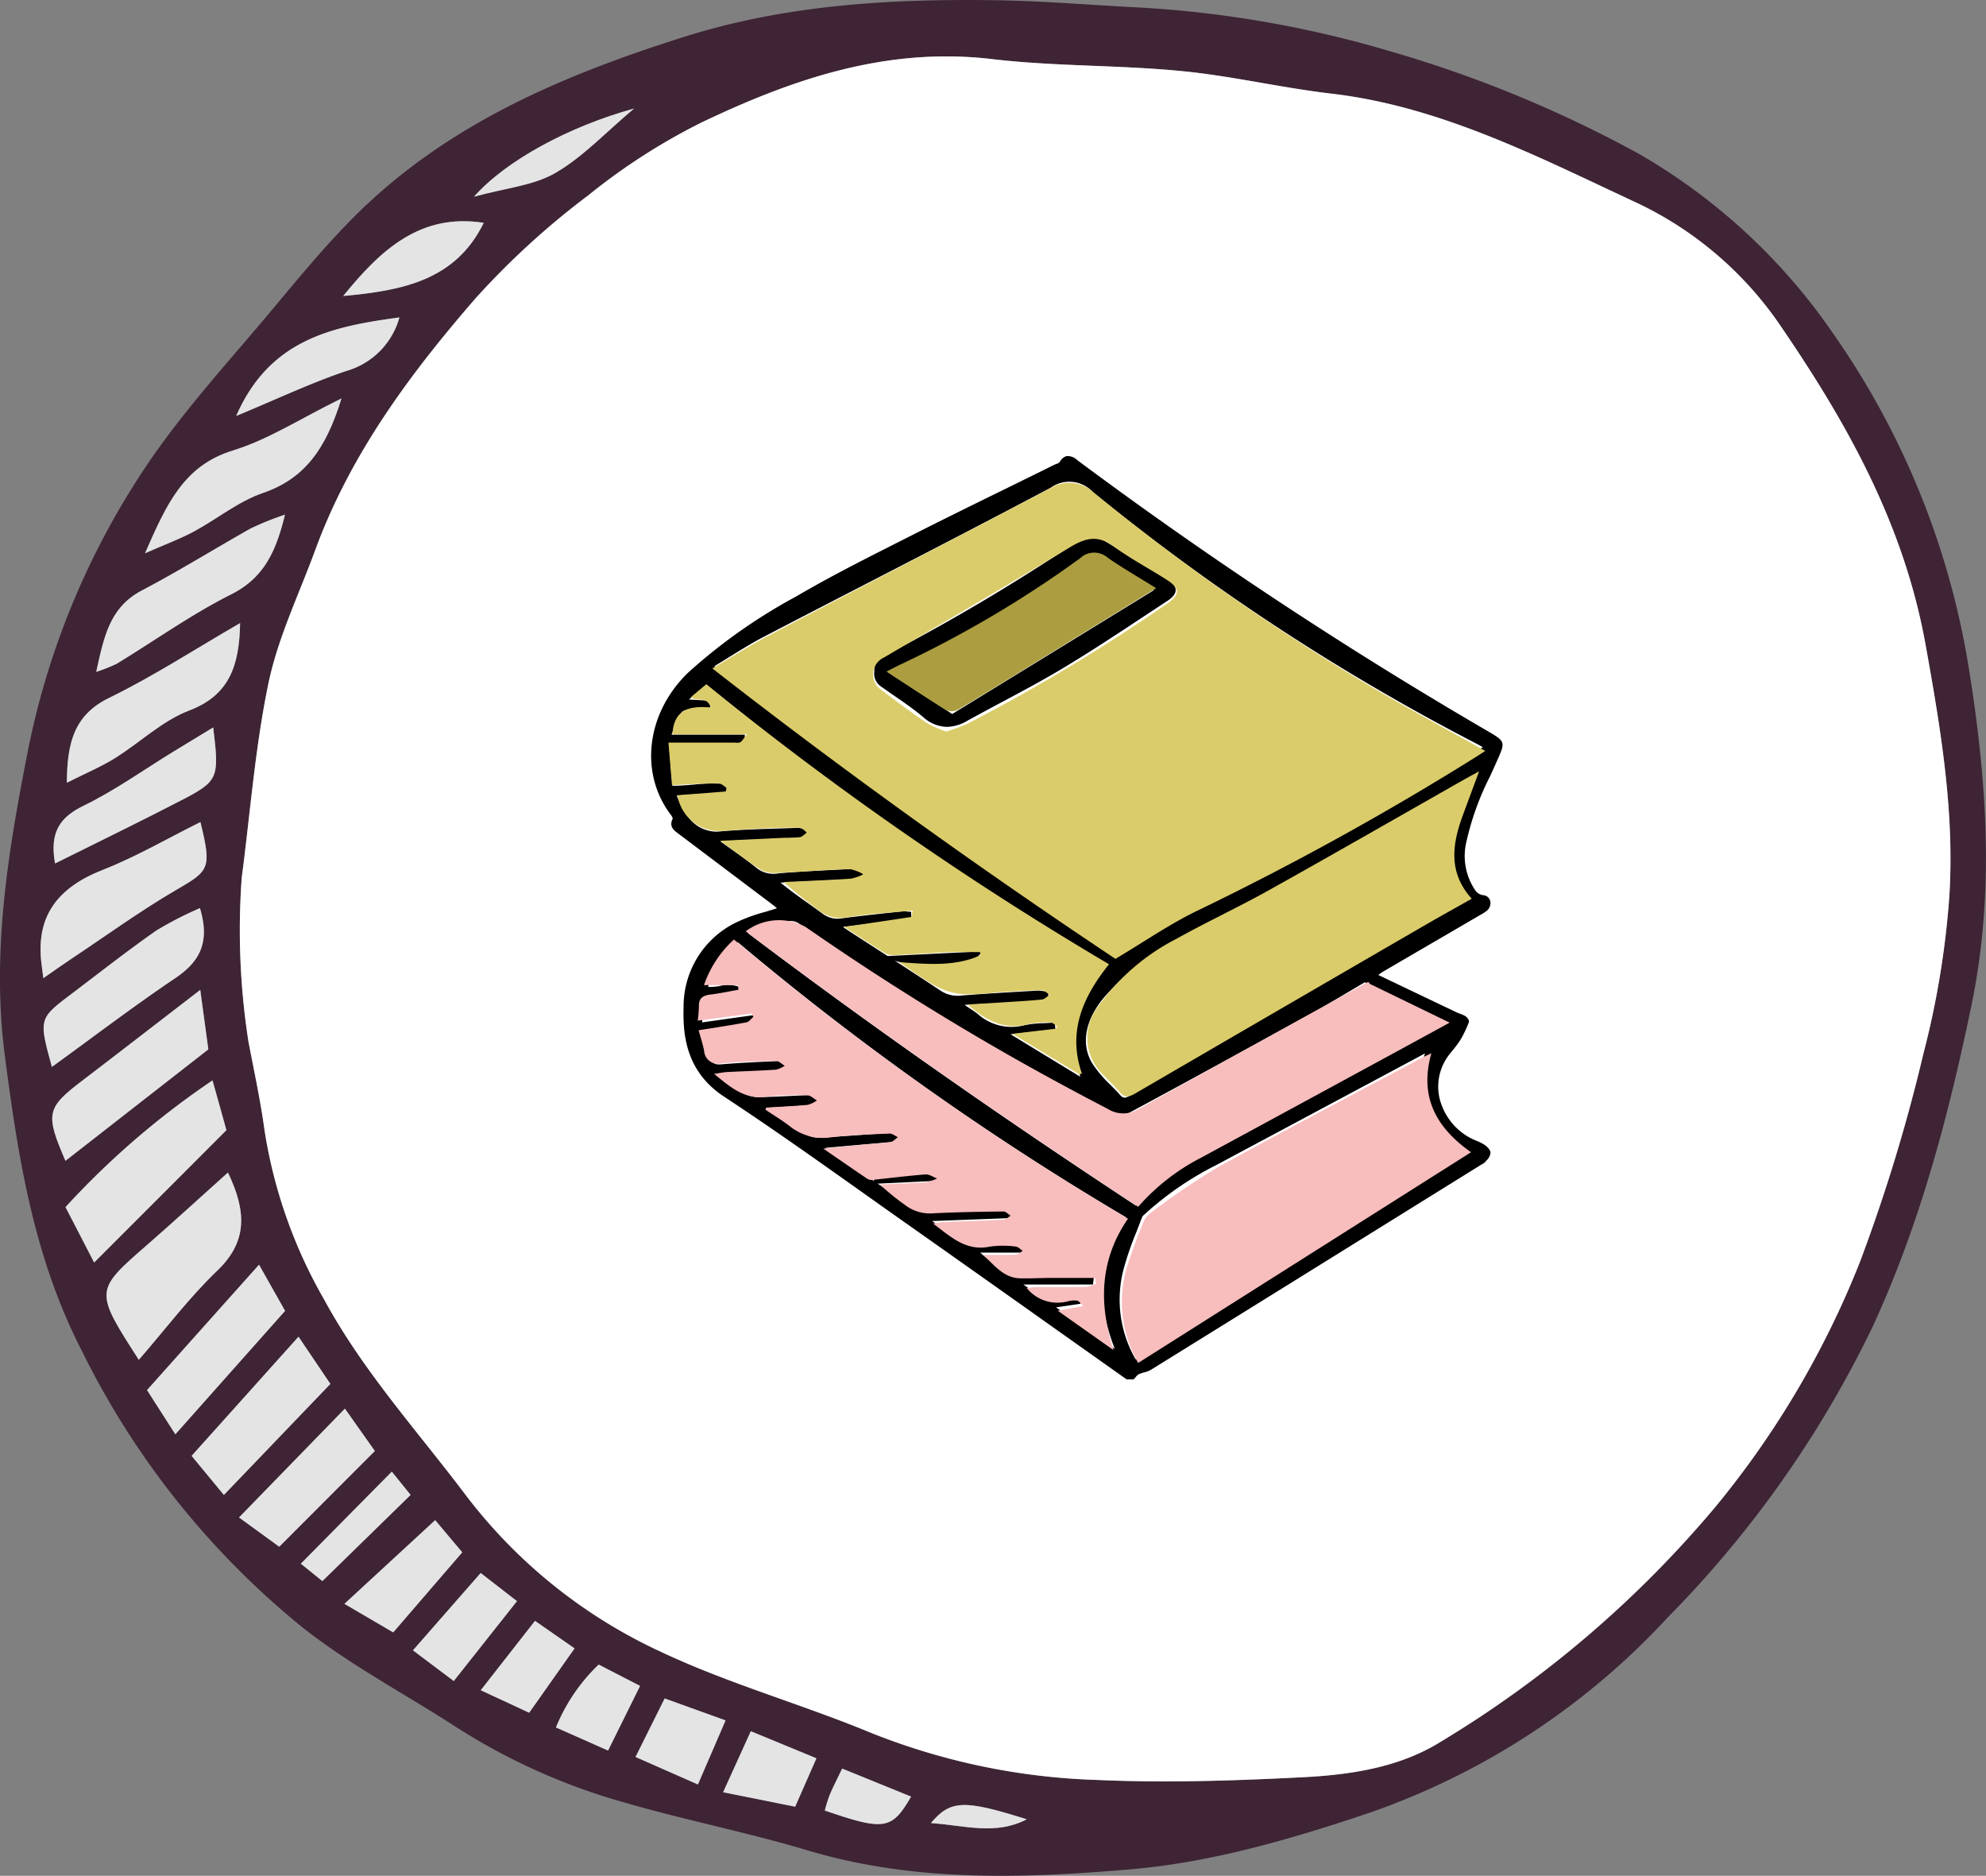 <svg xmlns="http://www.w3.org/2000/svg" xmlns:xlink="http://www.w3.org/1999/xlink" width="152.496" height="144.003" viewBox="0 0 152.496 144.003">
  <rect x="0" y="0" width="152.496" height="144.003" fill="#808080" stroke="none"/>
  <defs>
    <clipPath id="clip-path">
      <rect id="Rectangle_224823" data-name="Rectangle 224823" width="152.496" height="144.003" fill="none"/>
    </clipPath>
    <clipPath id="clip-path-2">
      <rect id="Rectangle_224822" data-name="Rectangle 224822" width="152.495" height="144.003" fill="none"/>
    </clipPath>
    <clipPath id="clip-path-3">
      <rect id="Rectangle_224818" data-name="Rectangle 224818" width="46.53" height="48.721" fill="none"/>
    </clipPath>
    <clipPath id="clip-path-4">
      <rect id="Rectangle_224820" data-name="Rectangle 224820" width="2.578" height="5.926" fill="none"/>
    </clipPath>
    <clipPath id="clip-path-5">
      <rect id="Rectangle_224821" data-name="Rectangle 224821" width="2.208" height="5.576" fill="none"/>
    </clipPath>
    <clipPath id="clip-path-6">
      <rect id="Rectangle_224829" data-name="Rectangle 224829" width="78" height="78" transform="translate(1030 13672)" fill="#fff" stroke="#707070" stroke-width="1"/>
    </clipPath>
    <clipPath id="clip-path-7">
      <rect id="Rectangle_224828" data-name="Rectangle 224828" width="65.373" height="70.893" fill="none"/>
    </clipPath>
    <clipPath id="clip-path-8">
      <rect id="Rectangle_225020" data-name="Rectangle 225020" width="63.412" height="68.367" fill="#872222"/>
    </clipPath>
  </defs>
  <g id="Group_253541" data-name="Group 253541" transform="translate(-168.252 -5254.184)">
    <g id="Group_253247" data-name="Group 253247" transform="translate(168.252 5254.184)">
      <g id="Group_253237" data-name="Group 253237" clip-path="url(#clip-path)">
        <g id="Group_253236" data-name="Group 253236" transform="translate(0 0)">
          <g id="Group_253235" data-name="Group 253235" clip-path="url(#clip-path-2)">
            <path id="Path_530674" data-name="Path 530674" d="M87.085.554a84.413,84.413,0,0,1,19.78,3.417,94.283,94.283,0,0,1,18.946,7.821,45.813,45.813,0,0,1,14.9,13.743,61.83,61.83,0,0,1,10.441,25.61c1.4,8.627,2.033,17.287.237,25.985-1.766,8.537-3.976,16.9-7.621,24.766a83.122,83.122,0,0,1-15.733,22.295,56.3,56.3,0,0,1-22.755,14.93c-5.986,2.026-12.212,3.85-18.465,4.383-8.2.7-16.572,1-24.76-1.442-4.672-1.4-9.469-2.337-14.151-3.7A47.845,47.845,0,0,1,35.13,132.65c-3.935-2.556-8.126-4.753-11.809-7.642A63.308,63.308,0,0,1,6.3,103.729c-3.71-7.185-4.9-14.824-5.92-22.624C-.665,73.161.608,65.462,2.113,57.792a60.258,60.258,0,0,1,8.92-21.722c2.975-4.5,6.7-8.482,10.153-12.641,2-2.394,4-4.805,6.206-6.986C34.441,9.484,43.227,5.781,52.443,2.858,60.25.378,68.3-.1,76.414.017c3.559.053,7.116.352,10.671.538M18.563,67.379a55.56,55.56,0,0,0,.515,12.566c.429,2.274.929,4.54,1.238,6.831a37.634,37.634,0,0,0,4.595,13.018c2.993,5.506,7.157,10.074,10.867,15a39.733,39.733,0,0,0,15.006,12.03c5.2,2.445,10.776,4,16.087,6.2a50.972,50.972,0,0,0,17.4,3.623c5.267.235,10.558.058,15.819-.212,3.657-.189,7.389-.755,10.535-2.72a84.3,84.3,0,0,0,21.1-18.039A70.086,70.086,0,0,0,142.8,96.906a130.7,130.7,0,0,0,4.886-16.014,66.932,66.932,0,0,0,1.988-12.031c.421-6.512-.664-12.929-1.827-19.39-1.645-9.125-5.932-16.832-10.994-24.252a27.614,27.614,0,0,0-11.091-9.609c-7.581-3.526-15.085-7.433-23.538-8.422-3.858-.451-7.675-1.367-11.535-1.735-4.825-.469-9.708-.349-14.519-.916-8.066-.957-15.31,1.526-22.328,4.878a47.715,47.715,0,0,0-8.662,5.572,61.282,61.282,0,0,0-8.607,7.848c-5.05,5.808-9.66,12-12.38,19.417-1.237,3.375-2.838,6.667-3.574,10.161-1.028,4.907-1.4,9.971-2.061,14.967m-7.9,37.011c2.039-2.345,3.86-4.771,6.012-6.831,2.357-2.253,2.26-4.555.832-7.545-2.194,1.965-4.169,3.779-6.188,5.54-4.062,3.536-4.07,3.526-.656,8.836m5.659-21.449A63.474,63.474,0,0,0,5.032,92.668c.679,1.314,1.293,2.5,2.2,4.254C10.8,93.351,14,90.152,17.386,86.76c-.261-.934-.572-2.052-1.067-3.819M3.328,75.092c.923-.636,1.511-1.057,2.113-1.46,2.685-1.781,5.294-3.685,8.065-5.3,2.577-1.5,2.761-1.633,1.885-5.223-2.519,1.253-4.938,2.666-7.514,3.679-3.432,1.348-5.234,3.559-4.657,7.459.016.107.03.22.109.847M16,80.558c-.155-1.122-.344-2.537-.62-4.567-3.383,2.6-6.188,4.781-9.014,6.932-2.8,2.131-2.9,2.556-1.337,6.195,3.56-2.779,7.122-5.56,10.971-8.56m2.44-32.724c-3.526,2.041-6.687,4.1-10.05,5.738C5.693,54.884,5.154,57,5.134,60.087c1.423-.719,2.6-1.21,3.679-1.878,1.927-1.2,3.646-2.878,5.715-3.666,3.087-1.174,3.848-3.435,3.909-6.71m3.444-8.325a23.3,23.3,0,0,0-2.615,1.051c-2.8,1.574-5.537,3.284-8.385,4.776-2.457,1.294-2.9,3.559-3.49,6.241a13.252,13.252,0,0,0,1.566-.62c2.932-1.786,5.748-3.8,8.8-5.332,2.49-1.253,3.427-3.241,4.128-6.116m4.338-8.92c-3.179,1.562-5.636,3.167-8.329,3.993-3.782,1.163-5.1,4.115-6.754,7.892,1.654-.73,2.735-1.122,3.73-1.661,1.8-.964,3.435-2.322,5.328-2.972,3.157-1.082,4.817-3.32,6.025-7.252M15.353,69.718a27.272,27.272,0,0,0-3.366,1.732C9.77,73,7.639,74.674,5.483,76.305c-2.513,1.9-2.508,1.906-1.5,5.6,3.2-2.312,6.279-4.664,9.487-6.825,1.848-1.247,2.681-2.722,1.88-5.361M19.89,97.09c-2.995,3.347-5.748,6.437-8.6,9.625.745,1.163,1.363,2.13,2.176,3.391,2.917-3.282,5.611-6.31,8.425-9.474-.658-1.163-1.278-2.263-2-3.542m3.031,5.526c-2.958,3.3-5.55,6.188-8.208,9.148.842,1.023,1.529,1.857,2.477,3,2.809-2.926,5.463-5.695,8.178-8.523-.826-1.222-1.487-2.2-2.447-3.623M4.228,66.287c3.361-1.676,6.532-3.21,9.663-4.832,2.894-1.5,2.955-1.7,2.48-5.611-1.094.663-2.072,1.26-3.054,1.857-2.288,1.4-4.485,2.978-6.884,4.146-1.812.885-2.639,2.013-2.205,4.44m24.551,45.106c-.888-1.263-1.51-2.14-2.294-3.254l-8.13,8.356c1.146.834,2,1.454,3.087,2.245,2.462-2.465,4.812-4.815,7.338-7.346M18.137,31.932c3.134-1.3,5.756-2.544,8.484-3.463a5.9,5.9,0,0,0,4.049-4.1c-5.177.7-9.966,1.684-12.533,7.561M33.416,116.7c-2.4,2.214-4.554,4.2-6.969,6.427,1.5.877,2.51,1.465,3.746,2.192,1.847-2.14,3.57-4.141,5.3-6.149-.76-.9-1.253-1.488-2.077-2.47m3.495,4.06c-1.768,2.011-3.389,3.868-5.2,5.935,1.054.793,1.959,1.473,3.136,2.355,1.671-2.115,3.171-4.011,4.853-6.131-1.11-.858-1.927-1.49-2.786-2.159M26.355,22.724c4.514-.421,8.616-1.176,10.79-5.618-4.853-.756-7.9,2.052-10.79,5.618M53.589,136.99c.8-1.85,1.419-3.281,2.123-4.917-1.8-.648-3.169-1.141-4.675-1.684-.832,1.666-1.483,2.977-2.238,4.491l4.79,2.11m9.1-2.008L57.651,132.9c-.722,1.6-1.335,2.947-2.126,4.682,1.975.4,3.7.742,5.532,1.11.584-1.332,1.049-2.388,1.633-3.715M41.08,124.43c-1.362,1.74-2.674,3.414-4.166,5.325,1.357.63,2.488,1.154,3.717,1.728,1.25-1.768,2.338-3.315,3.486-4.94-1.084-.753-1.955-1.358-3.037-2.113m4.892,3.356a13.916,13.916,0,0,0-3.281,4.825c1.367.607,2.528,1.12,4,1.773.837-1.691,1.613-3.254,2.459-4.963-1.261-.646-2.2-1.13-3.177-1.635m-21.219-6.409c2.408-2.345,4.539-4.43,6.774-6.616-.314-.395-.84-1.039-1.441-1.786-2.389,2.417-4.641,4.692-6.986,7.066.756.612,1.245,1.008,1.653,1.335M48.687,8.333C43.714,9.706,38.866,12.311,36.4,15.1c2.449-.676,4.577-.855,6.251-1.825,2.112-1.225,3.843-3.095,6.04-4.943M69.959,137.92c-1.888-.766-3.547-1.442-5.292-2.149-.421.873-.715,1.446-.965,2.036a11.278,11.278,0,0,0-.368,1.186c4.562,1.557,5.146,1.493,6.626-1.072m1.521,2.033c2.692.2,4.966.947,7.361-.289-4.789-1.5-5.843-1.511-7.361.289" transform="translate(0 0)" fill="#3e2435" fill-rule="evenodd"/>
            <path id="Path_530675" data-name="Path 530675" d="M11.334,65.682c.656-5,1.033-10.059,2.061-14.968.735-3.493,2.337-6.787,3.574-10.16,2.72-7.422,7.33-13.608,12.38-19.417a61.361,61.361,0,0,1,8.606-7.848,47.608,47.608,0,0,1,8.663-5.572C53.634,4.366,60.878,1.883,68.945,2.84c4.812.567,9.694.447,14.518.916C87.324,4.125,91.139,5.041,95,5.491c8.453.988,15.957,4.9,23.538,8.422a27.623,27.623,0,0,1,11.091,9.609c5.062,7.42,9.349,15.126,10.994,24.25,1.163,6.463,2.246,12.88,1.825,19.392a66.643,66.643,0,0,1-1.988,12.031,130.788,130.788,0,0,1-4.884,16.014,70.075,70.075,0,0,1-11.082,18.767,84.261,84.261,0,0,1-21.1,18.039c-3.148,1.965-6.877,2.531-10.535,2.72-5.261.27-10.553.447-15.819.212a50.972,50.972,0,0,1-17.4-3.623c-5.312-2.2-10.89-3.754-16.087-6.2a39.7,39.7,0,0,1-15.006-12.028c-3.71-4.924-7.874-9.492-10.869-15a37.7,37.7,0,0,1-4.595-13.018c-.308-2.291-.807-4.557-1.238-6.831a55.563,55.563,0,0,1-.513-12.566" transform="translate(7.229 1.697)" fill="#fff" fill-rule="evenodd"/>
            <path id="Path_530676" data-name="Path 530676" d="M7.454,69.112c-3.414-5.31-3.406-5.3.655-8.836,2.021-1.761,3.995-3.575,6.19-5.54,1.427,2.99,1.524,5.292-.834,7.545-2.149,2.061-3.973,4.486-6.011,6.831" transform="translate(3.205 35.278)" fill="#e4e4e4" fill-rule="evenodd"/>
            <path id="Path_530677" data-name="Path 530677" d="M14.346,50.435c.495,1.766.806,2.884,1.067,3.819-3.388,3.393-6.586,6.591-10.156,10.163-.9-1.75-1.518-2.94-2.2-4.254a63.474,63.474,0,0,1,11.286-9.727" transform="translate(1.972 32.506)" fill="#e4e4e4" fill-rule="evenodd"/>
            <path id="Path_530678" data-name="Path 530678" d="M2.107,50.36c-.079-.628-.092-.74-.107-.849-.579-3.9,1.225-6.109,4.657-7.459,2.574-1.013,4.994-2.424,7.512-3.677.877,3.59.694,3.726-1.885,5.223-2.768,1.615-5.379,3.519-8.065,5.3-.6.4-1.189.824-2.113,1.462" transform="translate(1.22 24.733)" fill="#e4e4e4" fill-rule="evenodd"/>
            <path id="Path_530679" data-name="Path 530679" d="M14.424,50.775c-3.848,3-7.41,5.782-10.971,8.556C1.889,55.7,1.988,55.271,4.792,53.14c2.824-2.151,5.629-4.33,9.012-6.93.276,2.028.465,3.444.62,4.565" transform="translate(1.572 29.783)" fill="#e4e4e4" fill-rule="evenodd"/>
            <path id="Path_530680" data-name="Path 530680" d="M16.424,29.087c-.061,3.273-.822,5.534-3.909,6.71-2.069.788-3.787,2.47-5.715,3.666-1.074.668-2.256,1.159-3.679,1.878.02-3.083.559-5.2,3.253-6.517,3.363-1.64,6.522-3.7,10.05-5.736" transform="translate(2.012 18.747)" fill="#e4e4e4" fill-rule="evenodd"/>
            <path id="Path_530681" data-name="Path 530681" d="M18.984,24.025c-.7,2.875-1.638,4.863-4.128,6.116-3.049,1.534-5.864,3.546-8.795,5.332a13.428,13.428,0,0,1-1.567.62c.589-2.682,1.033-4.947,3.49-6.241,2.848-1.492,5.581-3.2,8.385-4.774a23.26,23.26,0,0,1,2.615-1.052" transform="translate(2.896 15.485)" fill="#e4e4e4" fill-rule="evenodd"/>
            <path id="Path_530682" data-name="Path 530682" d="M21.855,18.6c-1.209,3.932-2.868,6.17-6.025,7.252-1.893.65-3.532,2.008-5.328,2.972-1,.539-2.075.931-3.731,1.661,1.658-3.777,2.973-6.729,6.756-7.892,2.692-.826,5.149-2.431,8.329-3.993" transform="translate(4.363 11.989)" fill="#e4e4e4" fill-rule="evenodd"/>
            <path id="Path_530683" data-name="Path 530683" d="M14.039,42.394c.8,2.639-.033,4.115-1.88,5.361-3.208,2.161-6.292,4.513-9.487,6.825-1.011-3.692-1.016-3.7,1.5-5.6,2.156-1.631,4.287-3.305,6.5-4.856a27.272,27.272,0,0,1,3.366-1.732" transform="translate(1.314 27.324)" fill="#e4e4e4" fill-rule="evenodd"/>
            <path id="Path_530684" data-name="Path 530684" d="M15.465,59.039c.724,1.279,1.344,2.38,2,3.542-2.814,3.164-5.507,6.193-8.425,9.476-.811-1.263-1.429-2.228-2.176-3.393,2.852-3.189,5.6-6.279,8.6-9.625" transform="translate(4.425 38.052)" fill="#e4e4e4" fill-rule="evenodd"/>
            <path id="Path_530685" data-name="Path 530685" d="M17.154,62.4c.96,1.421,1.621,2.4,2.447,3.623-2.715,2.829-5.368,5.6-8.177,8.524-.949-1.141-1.636-1.973-2.477-3C11.6,68.587,14.2,65.7,17.154,62.4" transform="translate(5.767 40.217)" fill="#e4e4e4" fill-rule="evenodd"/>
            <path id="Path_530686" data-name="Path 530686" d="M2.616,44.4c-.436-2.429.391-3.555,2.205-4.44,2.4-1.168,4.6-2.748,6.882-4.146.983-.6,1.962-1.194,3.055-1.857.475,3.912.414,4.115-2.48,5.609-3.131,1.623-6.3,3.157-9.663,4.833" transform="translate(1.612 21.887)" fill="#e4e4e4" fill-rule="evenodd"/>
            <path id="Path_530687" data-name="Path 530687" d="M21.586,69.011c-2.526,2.531-4.876,4.883-7.338,7.346-1.084-.791-1.942-1.411-3.087-2.245l8.129-8.356c.786,1.115,1.408,1.992,2.3,3.254" transform="translate(7.193 42.381)" fill="#e4e4e4" fill-rule="evenodd"/>
            <path id="Path_530688" data-name="Path 530688" d="M11.029,22.381C13.6,16.5,18.385,15.517,23.56,14.818a5.9,5.9,0,0,1-4.049,4.1c-2.727.918-5.35,2.163-8.482,3.463" transform="translate(7.108 9.551)" fill="#e4e4e4" fill-rule="evenodd"/>
            <path id="Path_530689" data-name="Path 530689" d="M23.051,70.962c.824.982,1.317,1.564,2.077,2.47-1.73,2.008-3.455,4.008-5.3,6.147-1.238-.725-2.245-1.316-3.746-2.192,2.414-2.227,4.573-4.212,6.969-6.425" transform="translate(10.365 45.736)" fill="#e4e4e4" fill-rule="evenodd"/>
            <path id="Path_530690" data-name="Path 530690" d="M24.484,73.431c.858.669,1.676,1.3,2.784,2.158-1.681,2.121-3.18,4.018-4.853,6.132-1.177-.881-2.08-1.562-3.134-2.355,1.814-2.067,3.435-3.924,5.2-5.935" transform="translate(12.427 47.327)" fill="#e4e4e4" fill-rule="evenodd"/>
            <path id="Path_530691" data-name="Path 530691" d="M16.025,16.068c2.891-3.565,5.937-6.374,10.791-5.618-2.176,4.442-6.277,5.2-10.791,5.618" transform="translate(10.328 6.656)" fill="#e4e4e4" fill-rule="evenodd"/>
            <path id="Path_530692" data-name="Path 530692" d="M34.464,85.889l-4.79-2.11c.755-1.515,1.406-2.825,2.238-4.493l4.675,1.686c-.7,1.636-1.324,3.067-2.123,4.917" transform="translate(19.125 51.101)" fill="#e4e4e4" fill-rule="evenodd"/>
            <path id="Path_530693" data-name="Path 530693" d="M40.929,82.894c-.584,1.329-1.051,2.383-1.633,3.717-1.829-.37-3.557-.71-5.532-1.112.791-1.735,1.4-3.087,2.126-4.682,1.75.722,3.282,1.355,5.039,2.077" transform="translate(21.761 52.088)" fill="#e4e4e4" fill-rule="evenodd"/>
            <path id="Path_530694" data-name="Path 530694" d="M26.612,75.665c1.082.753,1.954,1.358,3.039,2.112-1.15,1.626-2.238,3.174-3.486,4.94-1.23-.574-2.362-1.1-3.717-1.728,1.49-1.911,2.8-3.583,4.164-5.323" transform="translate(14.468 48.767)" fill="#e4e4e4" fill-rule="evenodd"/>
            <path id="Path_530695" data-name="Path 530695" d="M29.241,77.705c.982.507,1.916.99,3.177,1.635-.845,1.709-1.621,3.273-2.459,4.965-1.472-.655-2.633-1.166-4-1.773a13.915,13.915,0,0,1,3.281-4.827" transform="translate(16.731 50.082)" fill="#e4e4e4" fill-rule="evenodd"/>
            <path id="Path_530696" data-name="Path 530696" d="M15.7,77.1c-.408-.327-.9-.725-1.653-1.335,2.345-2.375,4.6-4.649,6.986-7.066.6.747,1.126,1.391,1.441,1.786C20.239,72.67,18.107,74.756,15.7,77.1" transform="translate(9.053 44.278)" fill="#e4e4e4" fill-rule="evenodd"/>
            <path id="Path_530697" data-name="Path 530697" d="M34.422,5.067c-2.2,1.848-3.929,3.718-6.04,4.943-1.672.972-3.8,1.15-6.251,1.825,2.47-2.791,7.32-5.4,12.291-6.769" transform="translate(14.264 3.266)" fill="#e4e4e4" fill-rule="evenodd"/>
            <path id="Path_530698" data-name="Path 530698" d="M45.138,84.709c-1.48,2.567-2.064,2.631-6.626,1.072A11.129,11.129,0,0,1,38.88,84.6c.25-.592.544-1.163.965-2.038,1.745.707,3.4,1.383,5.292,2.149" transform="translate(24.821 53.211)" fill="#e4e4e4" fill-rule="evenodd"/>
            <path id="Path_530699" data-name="Path 530699" d="M43.466,85.646c1.518-1.8,2.572-1.793,7.361-.289-2.394,1.237-4.669.487-7.361.289" transform="translate(28.014 54.307)" fill="#e4e4e4" fill-rule="evenodd"/>
            <g id="Group_253225" data-name="Group 253225" transform="translate(59.177 32.504)" opacity="0.1">
              <g id="Group_253224" data-name="Group 253224">
                <g id="Group_253223" data-name="Group 253223" clip-path="url(#clip-path-3)">
                  <path id="Path_530701" data-name="Path 530701" d="M54.858,67.991a5.224,5.224,0,0,1-5.445-.571A34.473,34.473,0,0,1,37.158,51.565c-1.524-3.929-1.279-8.144-.834-12.275A39.478,39.478,0,0,1,37.492,33.2,16.882,16.882,0,0,1,44.8,23.548c5.626-3.708,12.03-4.194,18.567-3.536,1.367.141,2.73.357,4.075.63,10.392,2.1,15.628,12.184,15.023,20.718-.428,5.993-1.666,11.893-5.516,16.789-2.264,2.884-4.813,5.55-7.264,8.287-1.168,1.3-2.638.995-4.483.733,1.636-8.867,5.616-16.743,8.6-24.9-1.353-.921-2.089-.705-2.6.59a21.311,21.311,0,0,1-1.621,3.409C68.5,48,67.969,48.174,65.368,48.293a58.688,58.688,0,0,0,1.136-5.9c.128-1.322.044-2.865-1.723-3.345a3.17,3.17,0,0,0-3.745,2.3,21.439,21.439,0,0,0-.729,5.333,9.217,9.217,0,0,0,.607,2.485H58.35a3.509,3.509,0,0,1,.176-1.008,6.733,6.733,0,0,0,.548-6.274A3.78,3.78,0,0,0,56.7,39.83a3.5,3.5,0,0,0-2.764,1.446,11.612,11.612,0,0,0-1.284,4.167,13.454,13.454,0,0,0,.163,3.021c-2.807-.391-3.225-2.457-3.555-4.8l-2.922.174c.378,4.614,3.187,8.03,4.532,11.974,1.367,3.99,2.63,8.015,3.991,12.181" transform="translate(-35.985 -19.765)" fill="#fff" fill-rule="evenodd"/>
                </g>
              </g>
            </g>
            <g id="Group_253231" data-name="Group 253231" transform="translate(77.959 54.336)" opacity="0.1">
              <g id="Group_253230" data-name="Group 253230">
                <g id="Group_253229" data-name="Group 253229" clip-path="url(#clip-path-4)">
                  <path id="Path_530706" data-name="Path 530706" d="M49.21,33.041c.806,2.348,1.4,4.19-.433,5.927-1.908-2.046-1.883-2.608.433-5.927" transform="translate(-47.406 -33.04)" fill="#fff" fill-rule="evenodd"/>
                </g>
              </g>
            </g>
            <g id="Group_253234" data-name="Group 253234" transform="translate(85.429 53.854)" opacity="0.1">
              <g id="Group_253233" data-name="Group 253233">
                <g id="Group_253232" data-name="Group 253232" clip-path="url(#clip-path-5)">
                  <path id="Path_530707" data-name="Path 530707" d="M52.527,38.324c-.761-1.983-1.148-3.917,1.3-5.577a5.2,5.2,0,0,1-1.3,5.577" transform="translate(-51.948 -32.748)" fill="#fff" fill-rule="evenodd"/>
                </g>
              </g>
            </g>
          </g>
        </g>
      </g>
    </g>
    <g id="Mask_Group_219564" data-name="Mask Group 219564" transform="translate(-817.748 -8386.816)" clip-path="url(#clip-path-6)">
      <g id="Group_253254" data-name="Group 253254" transform="translate(1036 13676)">
        <g id="Group_253254-2" data-name="Group 253254" clip-path="url(#clip-path-7)">
          <g id="Group_253725" data-name="Group 253725">
            <path id="Path_530723" data-name="Path 530723" d="M37.317,71.568q-8.379-5.932-16.761-11.861c-4.682-3.3-9.319-6.666-14.1-9.811C3.9,48.218,3.326,45.854,3.41,43.173A7.028,7.028,0,0,1,7.147,36.9a23.678,23.678,0,0,1,3.6-1.28c-.243-.2-.419-.35-.6-.49q-3.576-2.7-7.155-5.393c-.331-.25-.712-.467-.418-1,.05-.092-.084-.323-.182-.453-2.5-3.308-1.7-7.752,1.3-10.672a41.688,41.688,0,0,1,8.242-5.825c2.924-1.72,5.977-3.226,9.006-4.761,3.582-1.815,7.2-3.561,10.8-5.338.185-.091.444-.146.532-.3.345-.591.678-.419,1.107-.1a339.51,339.51,0,0,0,31.673,20.9c1.1.653,1.089.654.579,1.816a29.3,29.3,0,0,0-2.428,6.348,4.886,4.886,0,0,0,.422,3.476c.234.4.424.82,1.017.892.445.054.527.594.175.9a3.731,3.731,0,0,1-.581.368q-3.718,2.171-7.436,4.34c-.115.067-.216.158-.525.386,2.171,1.037,4.213,2.013,6.255,2.986.207.1.435.154.633.267.1.058.243.231.218.292a8.647,8.647,0,0,1-.6,1.264,11.321,11.321,0,0,1-.827,1.1,4.461,4.461,0,0,0,1.709,6.754c.305.157.644.256.932.437.19.12.428.332.442.517s-.211.4-.355.585a1.046,1.046,0,0,1-.285.189Q51.735,62.982,39.061,70.845a9.473,9.473,0,0,1-.931.34c-.158.075-.268.252-.4.384ZM64.94,23.194c-.3-.169-.5-.286-.7-.39A169.705,169.705,0,0,1,34.787,3.5a2.618,2.618,0,0,0-3.429-.362C24.04,7.02,16.651,10.77,9.3,14.6c-1.292.673-2.509,1.491-3.968,2.366C15.549,24.889,25.928,32.279,36.6,39.35a30.836,30.836,0,0,1,8.117-4.886A213.986,213.986,0,0,0,64.94,23.194M35.993,39.851A248.2,248.2,0,0,1,5.015,18.189L3.4,19.536l.144.159,1.589.092L5.122,20c-.7.083-1.568-.057-2.053.31s-.627,1.248-1,2.081H7.785q0,.144,0,.289c-1.879.139-3.774-.01-5.84.091.1,1.22.2,2.38.3,3.549,1.5.008,2.815-.28,4.122-.141l.019.323-3.919.263A7.426,7.426,0,0,0,3.4,28.558,2.926,2.926,0,0,0,5.88,29.844c2.034-.19,4.084-.212,6.127-.29a1.911,1.911,0,0,1,.54.143l-.027.268-6.934.317c1.181.857,2.226,1.562,3.206,2.349a2.256,2.256,0,0,0,1.782.414c1.875-.157,3.756-.242,5.635-.333a2.234,2.234,0,0,1,.67.187l-.038.256-6.576.3c1.177,1,2.4,1.8,3.577,2.671a2.048,2.048,0,0,0,1.6.371c1.526-.2,3.056-.36,4.586-.528a3.189,3.189,0,0,1,.528.028q0,.121.005.241l-5.527.646c.324.228.5.363.69.485,2.389,1.551,4.79,3.083,7.16,4.661a2.553,2.553,0,0,0,1.744.4c1.923-.153,3.851-.259,5.777-.372a3.957,3.957,0,0,1,.677.074q0,.15,0,.3c-2.225.275-4.475.3-6.729.418.453.373.945.628,1.369.967a4.067,4.067,0,0,0,3.7.9,14.148,14.148,0,0,1,2.171-.2l.018.215-3.751.4,6.1,3.717c-1.013-3.756-.653-5.354,2.026-9M19.633,52.994l.016.318-5.982.521c2.572,1.766,4.97,3.42,7.384,5.054a1.3,1.3,0,0,0,.716.14c1.907-.043,3.814-.107,5.721-.158.229-.006.459.028.688.043v.279l-6.36.241c1.116.771,2.052,1.421,2.994,2.062a.578.578,0,0,0,.314.064c1.125-.015,2.249-.04,3.374-.052a5.372,5.372,0,0,1,.626.064l0,.273H25.584a15.1,15.1,0,0,0,2.377,1.829,1.977,1.977,0,0,0,1.007.3c1.63-.007,3.26-.071,4.891-.1a3.261,3.261,0,0,1,.708.146q-.015.131-.029.262H29.123l-.028.19c.561.392,1.1.815,1.693,1.16a1.625,1.625,0,0,0,.873.155c.618-.035,1.233-.135,1.849-.208l.029.2-2.115.315,5.3,3.746c-1.611-3.77-1.674-7.28.718-10.618A220.467,220.467,0,0,1,7.413,37.958a8.71,8.71,0,0,0-2.5,3.788c.928.135,1.785-.374,2.634.029a1.434,1.434,0,0,1-.7.263c-.546.074-1.1.11-1.639.211-.191.036-.483.189-.509.329-.115.619-.149,1.252-.218,1.938l4.182-.588.046.313-4.191.648c.221.761.43,1.456.623,2.156a.808.808,0,0,0,1,.668c1.442-.124,2.89-.182,4.336-.25a2.97,2.97,0,0,1,.646.111l-.039.275L5.574,48.1a6.831,6.831,0,0,0,.749.81,12.732,12.732,0,0,0,1.548,1.028,2.3,2.3,0,0,0,1.077.29c1.309-.02,2.617-.111,3.927-.158a3.174,3.174,0,0,1,.641.107q0,.155,0,.31l-4.442.269c1.255.841,2.326,1.588,3.432,2.28a1.982,1.982,0,0,0,1.076.3c1.721-.083,3.439-.227,5.158-.342.3-.02.595,0,.892,0M55.609,41.029c-1.281.75-2.612,1.568-3.977,2.32q-7.107,3.917-14.246,7.775a1.4,1.4,0,0,1-1.145-.033c-4.508-2.466-9.062-4.86-13.465-7.5-3.618-2.171-7.049-4.654-10.574-6.982a1.267,1.267,0,0,0-.845-.22c-.919.189-1.824.45-2.729.7a5.484,5.484,0,0,0-.753.351C17.743,44.906,27.763,51.873,38,58.6a14.045,14.045,0,0,1,4.205-3.457q9.636-5.263,19.3-10.484c.2-.106.388-.216.663-.368-.3-.1-.516-.173-.734-.235a18.391,18.391,0,0,1-5.115-2.331,5.385,5.385,0,0,1-.708-.7m8.483-15.982c-.171.1-.4.242-.638.377-4.535,2.609-9.045,5.263-13.616,7.808-2.784,1.551-5.689,2.882-8.486,4.411a20.79,20.79,0,0,0-5.84,4.551c-1.531,1.764-2,3.736-1.019,5.368a17.611,17.611,0,0,0,2.164,2.458c.328.367.618.284,1.007.036,2.207-1.405,4.393-2.852,6.664-4.148,6.119-3.492,12.278-6.914,18.421-10.366.227-.128.447-.27.71-.429a4.679,4.679,0,0,1-1.183-5.032c.492-1.708,1.2-3.354,1.816-5.036m-3.62,21.346c-.267.13-.428.2-.582.284Q52,50.9,44.1,55.119a24.444,24.444,0,0,0-5.5,3.761,1.1,1.1,0,0,0-.306.349A39.416,39.416,0,0,0,36.859,63.3,9.438,9.438,0,0,0,37.9,70.416L63.443,54.251c-3.13-1.976-4.224-4.724-2.971-7.859" transform="translate(-0.758 -0.838)"/>
            <path id="Path_530724" data-name="Path 530724" d="M37.041,70.892h-.533l-.042-.03-5.038-3.569c-3.84-2.721-7.81-5.535-11.723-8.291q-1.676-1.18-3.346-2.369c-3.5-2.481-7.112-5.047-10.752-7.44-2.894-1.9-3.186-4.668-3.118-6.864a7.179,7.179,0,0,1,3.822-6.407,12.354,12.354,0,0,1,2.419-.91c.3-.091.618-.185.933-.288-.135-.112-.253-.209-.372-.3L5.3,31.417,2.06,28.976c-.3-.224-.717-.529-.4-1.136a.921.921,0,0,0-.159-.3c-2.424-3.209-1.869-7.788,1.32-10.887A42.147,42.147,0,0,1,11.1,10.809c2.554-1.5,5.247-2.862,7.851-4.177l1.165-.589c2.472-1.253,5-2.493,7.45-3.692Q29.24,1.53,30.915.7c.057-.028.12-.053.183-.078a.677.677,0,0,0,.28-.155A.846.846,0,0,1,31.911.01a1.085,1.085,0,0,1,.814.318A335.5,335.5,0,0,0,64.383,21.214c1.16.686,1.19.779.661,1.985l-.016.036c-.2.446-.4.9-.6,1.33a21.349,21.349,0,0,0-1.813,4.982,4.7,4.7,0,0,0,.4,3.364l.056.1c.21.367.376.658.839.714a.588.588,0,0,1,.509.414.745.745,0,0,1-.247.771,2.751,2.751,0,0,1-.471.309l-.134.076-2.882,1.682Q58.407,38.3,56.13,39.633a2.418,2.418,0,0,0-.233.167l-.062.048,1.276.609c1.617.773,3.177,1.518,4.737,2.26.082.039.168.071.259.105a2.6,2.6,0,0,1,.384.168c.113.064.365.306.289.5a8.79,8.79,0,0,1-.61,1.288,8.28,8.28,0,0,1-.649.881c-.064.078-.127.157-.189.236a4,4,0,0,0-.805,3.38,4.713,4.713,0,0,0,2.46,3.129c.119.061.244.113.375.168a3.779,3.779,0,0,1,.569.276c.116.073.495.335.518.643a.906.906,0,0,1-.3.585c-.032.038-.064.076-.092.112a.727.727,0,0,1-.247.182c-.028.015-.055.029-.081.045l-3.285,2.041c-7.228,4.491-14.7,9.135-22.058,13.694a2.12,2.12,0,0,1-.556.215,2.5,2.5,0,0,0-.391.133.824.824,0,0,0-.228.212c-.042.048-.083.1-.127.14Zm-.429-.326H36.9l.065-.074A1.058,1.058,0,0,1,37.3,70.2a2.734,2.734,0,0,1,.443-.153,1.851,1.851,0,0,0,.473-.178c7.356-4.559,14.83-9.2,22.057-13.694l3.285-2.041c.032-.02.066-.038.1-.056a.5.5,0,0,0,.142-.095c.031-.039.065-.08.1-.122.1-.113.227-.269.221-.35s-.168-.267-.367-.392a3.473,3.473,0,0,0-.52-.251c-.132-.055-.268-.112-.4-.179a5.041,5.041,0,0,1-2.63-3.349,4.325,4.325,0,0,1,.868-3.651q.095-.12.191-.239a8.033,8.033,0,0,0,.624-.845,8.3,8.3,0,0,0,.568-1.2.481.481,0,0,0-.13-.134,2.281,2.281,0,0,0-.337-.146c-.094-.035-.191-.071-.286-.116-1.561-.743-3.12-1.488-4.738-2.26l-1.763-.842.218-.161c.117-.087.2-.154.274-.207a2.657,2.657,0,0,1,.266-.19l4.554-2.659L63.4,35.011l.139-.079a2.46,2.46,0,0,0,.417-.271.423.423,0,0,0,.149-.429.264.264,0,0,0-.237-.186,1.4,1.4,0,0,1-1.083-.876l-.055-.1a5.007,5.007,0,0,1-.442-3.587,21.6,21.6,0,0,1,1.838-5.059c.2-.433.407-.881.6-1.325l.016-.036c.223-.509.347-.789.292-.953s-.344-.339-.821-.621A335.829,335.829,0,0,1,32.529.588C32.3.413,32.114.3,31.975.33c-.1.021-.208.124-.315.306a.823.823,0,0,1-.443.294c-.055.022-.109.043-.158.067q-1.675.827-3.354,1.648c-2.446,1.2-4.975,2.438-7.446,3.69L19.1,6.923c-2.6,1.312-5.287,2.67-7.833,4.167a41.9,41.9,0,0,0-8.211,5.8C-.018,19.874-.56,24.272,1.764,27.348c.117.155.3.443.2.629-.194.353-.041.488.294.735l.079.059L5.5,31.156l3.991,3.009c.126.095.246.194.384.309l.225.185.227.185-.277.1c-.414.143-.825.266-1.222.386a12.112,12.112,0,0,0-2.356.883A6.868,6.868,0,0,0,2.815,42.34c-.1,3.137.819,5.167,2.971,6.582,3.645,2.4,7.262,4.963,10.761,7.446q1.672,1.186,3.345,2.368c3.913,2.756,7.884,5.57,11.723,8.292l5,3.539m.475-.761L37,69.658a9.66,9.66,0,0,1-1.057-7.232,24.18,24.18,0,0,1,1.008-2.959c.145-.371.294-.755.433-1.134a.927.927,0,0,1,.277-.348l.069-.063a24.747,24.747,0,0,1,5.535-3.787Q48.4,51.4,53.524,48.653l5.532-2.959c.1-.054.206-.1.34-.168l.248-.119.379-.184-.156.391c-1.217,3.043-.212,5.692,2.907,7.661l.218.138ZM59.422,45.874c-.077.037-.145.071-.212.107L53.678,48.94q-5.128,2.743-10.257,5.484a24.46,24.46,0,0,0-5.464,3.735c-.024.023-.05.046-.076.07a.7.7,0,0,0-.19.218c-.14.382-.29.767-.436,1.14a23.958,23.958,0,0,0-1,2.918,9.2,9.2,0,0,0,.94,6.843L62.384,53.411c-2.928-1.94-3.97-4.6-2.962-7.537m-23.083,23.6-6.1-4.313.337-.05a1.489,1.489,0,0,1-.629-.175c-.426-.25-.832-.543-1.225-.826-.159-.114-.318-.229-.478-.341l-.083-.058.062-.415H28.2a2.13,2.13,0,0,1-1.088-.323,15.189,15.189,0,0,1-2.4-1.849l-.256-.241h-.093a.712.712,0,0,1-.408-.092c-.74-.5-1.462-1-2.3-1.58l-1.1-.761,6.477-.246a2.8,2.8,0,0,0-.3-.011q-1.114.03-2.227.063c-1.145.033-2.329.068-3.494.095a1.4,1.4,0,0,1-.811-.168c-1.924-1.3-3.825-2.609-5.838-3.992l-1.921-1.319,6.278-.547v-.007l-.131,0c-.2,0-.4-.007-.6.006-.556.037-1.112.078-1.668.118-1.145.083-2.328.169-3.494.225a2.149,2.149,0,0,1-1.17-.324c-.8-.5-1.584-1.031-2.417-1.595-.329-.222-.667-.451-1.02-.688l-.4-.269L12.6,49.5v-.024l-.077-.018a1.7,1.7,0,0,0-.395-.059c-.5.018-1,.042-1.494.066-.8.039-1.623.079-2.436.092a2.447,2.447,0,0,1-1.157-.31,12.909,12.909,0,0,1-1.568-1.041,3.021,3.021,0,0,1-.48-.495c-.085-.1-.179-.213-.292-.337l-.233-.256,5.683-.264-.028-.007a1.491,1.491,0,0,0-.395-.06l-.558.026c-1.238.057-2.518.116-3.772.224a.968.968,0,0,1-1.167-.787c-.133-.485-.274-.965-.423-1.473-.065-.222-.132-.449-.2-.681l-.052-.178L7.2,43.354l-3.659.515.021-.207c.019-.184.035-.365.051-.543.044-.488.085-.949.17-1.409.046-.249.439-.423.64-.46.347-.065.7-.1,1.045-.141.2-.022.4-.044.6-.071a1.643,1.643,0,0,0,.3-.067,3.184,3.184,0,0,0-1.062.042,3.961,3.961,0,0,1-1.179.055l-.188-.027L4,40.86A8.756,8.756,0,0,1,6.543,37l.105-.1.112.094a218.677,218.677,0,0,0,30,21.254l.154.09-.1.145c-2.21,3.083-2.433,6.407-.7,10.459Zm-5.248-4.11L35.6,68.551c-1.5-3.826-1.217-7.14.846-10.111a218.98,218.98,0,0,1-29.782-21.1,8.46,8.46,0,0,0-2.293,3.427,4.525,4.525,0,0,0,.891-.073,2.636,2.636,0,0,1,1.6.1l.245.116-.218.162a1.605,1.605,0,0,1-.773.294c-.2.028-.407.05-.611.072-.337.037-.686.075-1.021.137a.7.7,0,0,0-.38.2c-.081.439-.121.893-.164,1.373q-.015.168-.031.34l4.137-.582.094.633-4.168.644.147.5c.149.509.291.99.425,1.478.123.447.339.59.825.548,1.26-.109,2.543-.167,3.785-.225l.558-.026a1.77,1.77,0,0,1,.487.069c.065.016.13.032.2.044l.154.028-.079.563-5.3.247.075.089a2.783,2.783,0,0,0,.426.444,12.6,12.6,0,0,0,1.528,1.016,2.087,2.087,0,0,0,1,.27c.808-.013,1.63-.052,2.426-.091.5-.024,1-.048,1.5-.066a1.764,1.764,0,0,1,.481.067c.065.015.13.03.194.042l.135.024v.6l-4.114.249.621.42c.83.562,1.614,1.093,2.407,1.588a1.826,1.826,0,0,0,.982.274c1.162-.056,2.344-.141,3.486-.224.556-.04,1.113-.081,1.669-.118.21-.014.42-.01.623-.006.093,0,.187,0,.28,0h.155l.032.629-5.686.5,1.172.805c2.013,1.383,3.914,2.689,5.836,3.991a1.115,1.115,0,0,0,.621.112c1.164-.026,2.347-.061,3.492-.095q1.114-.033,2.228-.063a4.315,4.315,0,0,1,.49.026c.071.007.142.013.214.018l.153.01,0,.589-6.027.229.3.2c.835.577,1.556,1.076,2.295,1.578a.414.414,0,0,0,.22.036q.752-.01,1.5-.024c.623-.011,1.247-.022,1.87-.028a3.551,3.551,0,0,1,.452.04c.064.009.129.018.193.025l.146.016,0,.582h-3.28A15.1,15.1,0,0,0,27.291,62.7a1.854,1.854,0,0,0,.919.273c.968,0,1.953-.029,2.905-.052.661-.017,1.322-.033,1.984-.043a1.856,1.856,0,0,1,.531.094c.072.02.143.04.215.056l.144.031-.062.553H28.582l.331.237c.387.279.787.567,1.2.809a1.47,1.47,0,0,0,.781.133c.432-.025.873-.082,1.3-.138.18-.024.36-.047.541-.069l.158-.019.074.522Zm-1.7-2.081h4.151A1.759,1.759,0,0,0,33.1,63.2c-.66.01-1.32.027-1.981.043-.569.014-1.15.029-1.732.039m-2.462-2.44H27.94a1.974,1.974,0,0,0-.2-.011l-.812.011m10.35-2.861-.123-.081c-11.043-7.257-20.9-14.181-30.138-21.167L6.8,36.571l.243-.115c.1-.049.193-.1.278-.141a2.612,2.612,0,0,1,.5-.22l.239-.067c.815-.229,1.658-.466,2.5-.639a1.426,1.426,0,0,1,.968.244c1.175.776,2.359,1.582,3.5,2.362,2.289,1.559,4.655,3.17,7.064,4.616,3.391,2.035,6.931,3.954,10.354,5.81q1.554.843,3.105,1.689a1.239,1.239,0,0,0,.99.032c4.19-2.257,8.716-4.728,14.244-7.774.939-.518,1.867-1.069,2.765-1.6.408-.242.811-.482,1.209-.715l.109-.064.089.089c.094.094.178.186.257.274a2.414,2.414,0,0,0,.426.4,18.316,18.316,0,0,0,5.07,2.31c.145.041.289.088.458.144l.281.092.358.115-.574.319c-.156.087-.287.16-.419.232L55.488,46.86c-4.578,2.483-9.311,5.05-13.96,7.589a13.968,13.968,0,0,0-4.157,3.417ZM7.424,36.631c9.136,6.9,18.884,13.746,29.789,20.916a14.321,14.321,0,0,1,4.16-3.384c4.649-2.539,9.383-5.106,13.961-7.589l5.336-2.895L61,43.493c-.134-.044-.253-.083-.374-.117a18.638,18.638,0,0,1-5.16-2.351,2.658,2.658,0,0,1-.488-.457c-.051-.056-.1-.113-.159-.172-.362.212-.728.43-1.1.649-.9.535-1.83,1.088-2.774,1.608C45.424,45.7,40.9,48.171,36.706,50.429a1.549,1.549,0,0,1-1.3-.034q-1.55-.848-3.1-1.688c-3.427-1.858-6.97-3.779-10.367-5.817-2.417-1.45-4.787-3.065-7.08-4.626-1.144-.779-2.327-1.585-3.5-2.359a1.119,1.119,0,0,0-.723-.2c-.833.171-1.67.406-2.479.634l-.239.067a2.391,2.391,0,0,0-.437.2l-.052.027M36.36,49.591a.771.771,0,0,1-.582-.3c-.228-.255-.477-.506-.718-.749A9.549,9.549,0,0,1,33.6,46.807c-.984-1.641-.607-3.667,1.036-5.559a20.845,20.845,0,0,1,5.885-4.587c1.326-.724,2.7-1.415,4.023-2.084,1.474-.743,3-1.511,4.463-2.327,3.227-1.8,6.477-3.68,9.621-5.5q2-1.155,3.993-2.307c.167-.1.333-.2.476-.28l.554-.328-.157.429C63.3,24.78,63.1,25.3,62.9,25.8c-.437,1.134-.889,2.307-1.229,3.485a4.493,4.493,0,0,0,1.139,4.869l.153.147-.181.11-.244.15c-.162.1-.314.194-.47.282q-2.7,1.517-5.4,3.03c-4.273,2.393-8.691,4.867-13.016,7.335-1.79,1.021-3.557,2.156-5.266,3.253q-.7.446-1.391.891a1.229,1.229,0,0,1-.634.236M63.022,24.584l-.244.142q-2,1.149-3.992,2.307c-3.145,1.821-6.4,3.7-9.626,5.5-1.47.819-3,1.589-4.475,2.333-1.324.667-2.692,1.357-4.013,2.078a20.53,20.53,0,0,0-5.8,4.515c-1.544,1.779-1.909,3.666-1,5.178a9.3,9.3,0,0,0,1.416,1.671c.244.246.5.5.729.761s.4.26.8.007q.7-.443,1.39-.89c1.713-1.1,3.484-2.236,5.281-3.262,4.327-2.469,8.745-4.943,13.019-7.337q2.7-1.513,5.4-3.029c.15-.085.3-.177.459-.275l.069-.043A4.858,4.858,0,0,1,61.362,29.2c.343-1.192.8-2.372,1.238-3.513.139-.361.282-.731.421-1.1M33.473,48.358l-6.86-4.179.508-.054A4.571,4.571,0,0,1,24.869,43.1c-.194-.155-.4-.291-.622-.436a8.338,8.338,0,0,1-.749-.533l-.323-.266.417-.023c.643-.035,1.3-.062,1.927-.088,1.529-.063,3.108-.129,4.647-.312v-.013l-.08-.013a2.02,2.02,0,0,0-.425-.04l-.718.042c-1.658.1-3.373.2-5.056.33a2.7,2.7,0,0,1-1.848-.423c-1.69-1.125-3.425-2.246-5.1-3.329q-1.028-.664-2.056-1.33c-.124-.08-.245-.167-.4-.277l-.3-.211-.349-.246,5.513-.644-.058,0-.674.074c-1.282.14-2.608.285-3.908.454a2.188,2.188,0,0,1-1.722-.4c-.345-.254-.695-.5-1.046-.754-.837-.6-1.7-1.214-2.54-1.925l-.315-.268,6.828-.311-.064-.025a1.071,1.071,0,0,0-.39-.1l-.408.02c-1.713.082-3.485.167-5.221.312a2.409,2.409,0,0,1-1.9-.45c-.678-.545-1.4-1.057-2.159-1.6-.336-.239-.682-.485-1.041-.745L4.356,29.3l7.253-.332-.046-.017a.9.9,0,0,0-.306-.076c-.513.02-1.026.036-1.539.052-1.5.047-3.06.1-4.579.238a2.994,2.994,0,0,1-2.564-1.284l-.05-.051a3.845,3.845,0,0,1-.676-1.2c-.087-.206-.177-.42-.283-.632l-.109-.219,4-.269v-.022a12.928,12.928,0,0,0-2.138.061c-.584.048-1.189.1-1.831.094H1.34l-.327-3.865.169-.008c.966-.047,1.9-.04,2.8-.033.829.007,1.622.013,2.41-.022H1.066l.1-.229c.115-.26.206-.524.294-.78a2.8,2.8,0,0,1,.752-1.365,1.948,1.948,0,0,1,1.089-.3l-.591-.034-.3-.334,1.849-1.542.1.085A249.108,249.108,0,0,0,35.319,38.872l.155.092-.107.145c-2.641,3.59-3,5.162-2,8.856ZM27.6,44.4l5.346,3.257c-.887-3.494-.48-5.132,2.048-8.6a249.456,249.456,0,0,1-30.739-21.5L2.9,18.7l1.651.1-.025.517-.137.016c-.222.026-.459.031-.688.036a2.355,2.355,0,0,0-1.286.242,2.564,2.564,0,0,0-.64,1.211c-.065.188-.132.381-.209.576H7.19l0,.6-.152.011c-1.011.075-2.007.067-3.062.059-.844-.007-1.715-.014-2.612.025l.273,3.23c.574,0,1.122-.049,1.653-.093a12.372,12.372,0,0,1,2.336-.047l.137.014.037.622-3.841.258c.067.146.127.29.187.431a3.623,3.623,0,0,0,.611,1.1l.05.052a2.7,2.7,0,0,0,2.3,1.184c1.529-.143,3.09-.192,4.6-.239.513-.016,1.025-.032,1.537-.052a1.085,1.085,0,0,1,.43.095c.053.02.107.039.16.054l.132.037-.056.545-6.607.3.659.47c.765.544,1.488,1.059,2.174,1.61a2.08,2.08,0,0,0,1.667.379c1.742-.146,3.517-.231,5.233-.313l.408-.02a1.293,1.293,0,0,1,.523.122c.067.026.134.052.2.071l.136.04-.079.529-6.291.287c.726.592,1.472,1.124,2.2,1.64.352.251.7.5,1.05.756a1.891,1.891,0,0,0,1.486.34c1.3-.17,2.631-.315,3.915-.455l.674-.074a1.853,1.853,0,0,1,.394.012c.054.006.108.011.161.015l.15.009.012.539-5.254.614c.13.093.233.166.34.235q1.027.667,2.055,1.33c1.679,1.084,3.414,2.205,5.106,3.332a2.37,2.37,0,0,0,1.641.37c1.686-.134,3.4-.234,5.063-.331l.717-.042a2.222,2.222,0,0,1,.5.044c.069.012.139.023.208.031l.143.017.006.588-.144.018c-1.6.2-3.235.266-4.818.331-.484.02-.98.041-1.475.065.123.086.246.167.368.246.217.142.44.289.647.453a3.889,3.889,0,0,0,3.559.869,7.858,7.858,0,0,1,1.52-.163c.223-.009.453-.019.676-.037l.162-.013.045.536Zm8.251-5.683-.107-.071c-11.129-7.376-21.358-14.7-31.271-22.4l-.188-.146.2-.123c.475-.285.925-.564,1.36-.834.9-.556,1.741-1.08,2.616-1.537,2.687-1.4,5.425-2.812,8.073-4.177,4.592-2.369,9.341-4.819,13.982-7.282a2.781,2.781,0,0,1,3.608.379A170.312,170.312,0,0,0,63.558,21.821c.133.069.264.143.423.234l.28.159.244.136-.239.145A213.837,213.837,0,0,1,44.024,33.773a31.033,31.033,0,0,0-8.075,4.858ZM4.865,16.141C14.682,23.752,24.812,31,35.822,38.305a31.694,31.694,0,0,1,8.064-4.827A211.348,211.348,0,0,0,63.861,22.36l-.04-.023c-.155-.088-.282-.16-.411-.227A170.651,170.651,0,0,1,33.928,2.786a2.458,2.458,0,0,0-3.25-.344c-4.643,2.464-9.393,4.913-13.986,7.283C14.045,11.091,11.308,12.5,8.621,13.9c-.865.45-1.705.972-2.6,1.524-.374.232-.758.471-1.161.714"/>
            <path id="Path_530725" data-name="Path 530725" d="M122.79,38.552a4.291,4.291,0,0,1,.606.247c1.684,1.02,3.38,2.022,5.036,3.086.764.491.744.894-.018,1.393-2.65,1.737-5.274,3.52-7.989,5.15-2.4,1.44-4.913,2.685-7.359,4.046a2.526,2.526,0,0,1-3.185-.275c-1.034-.87-2.189-1.6-3.289-2.387-.356-.256-.4-.494-.405-1.014-.007-.949.624-1,1.108-1.256a156.558,156.558,0,0,0,14.32-8.516,5.927,5.927,0,0,1,1.174-.474m5.009,4.027c-1.609-.99-3.047-1.851-4.456-2.756a.9.9,0,0,0-1.2.026,86.492,86.492,0,0,1-14.822,8.7c-.182.083-.354.19-.574.309L112,52.279l15.8-9.7" transform="translate(-88.885 -32.27)"/>
            <path id="Path_530726" data-name="Path 530726" d="M110.759,52.17a2.8,2.8,0,0,1-1.82-.748c-.7-.592-1.479-1.127-2.229-1.644-.346-.239-.7-.485-1.051-.735a1.173,1.173,0,0,1-.473-1.145,1.223,1.223,0,0,1,.926-1.278c.1-.041.185-.079.27-.124a155.747,155.747,0,0,0,14.306-8.507,3.289,3.289,0,0,1,.833-.361c.13-.043.253-.083.372-.13l.06-.024.06.024c.074.029.145.055.213.079a2.2,2.2,0,0,1,.417.18l1.125.679c1.291.777,2.625,1.581,3.915,2.41.434.279.637.539.638.82s-.207.553-.655.847q-.9.59-1.8,1.185c-2.013,1.33-4.094,2.705-6.2,3.968-1.511.907-3.093,1.75-4.622,2.566-.9.481-1.834.978-2.742,1.482a3.188,3.188,0,0,1-1.548.455m11.193-14.345c-.109.041-.221.077-.33.113a3.014,3.014,0,0,0-.752.322,156.125,156.125,0,0,1-14.335,8.525c-.1.051-.2.094-.294.136-.409.175-.732.313-.728.976,0,.506.046.673.338.882.344.248.7.494,1.045.731.756.522,1.539,1.061,2.254,1.663a2.375,2.375,0,0,0,3,.257c.91-.506,1.844-1,2.747-1.485,1.526-.813,3.1-1.655,4.608-2.558,2.1-1.259,4.175-2.632,6.185-3.96q.9-.594,1.8-1.186c.337-.221.508-.414.507-.573s-.165-.339-.488-.547c-1.285-.826-2.618-1.628-3.907-2.4l-1.126-.679a1.952,1.952,0,0,0-.357-.152l-.165-.06M111.158,51.57l-5.571-3.621.241-.13.2-.114c.13-.073.252-.142.38-.2a86.8,86.8,0,0,0,14.794-8.688,1.06,1.06,0,0,1,1.388-.032c1.006.646,2.031,1.272,3.116,1.935.434.265.879.537,1.337.819l.226.139Zm-4.937-3.6,4.942,3.212,15.488-9.507L125.54,41c-1.086-.664-2.113-1.291-3.122-1.939a.745.745,0,0,0-1.021.021,87.125,87.125,0,0,1-14.85,8.721c-.106.049-.21.106-.326.172" transform="translate(-88.047 -31.369)"/>
            <path id="Path_530727" data-name="Path 530727" d="M113.659,234.806l6.553-.327c-.574.708-5.113.948-6.553.327" transform="translate(-95.139 -196.273)"/>
            <path id="Path_530728" data-name="Path 530728" d="M112.834,234.4a8.591,8.591,0,0,1-2.875-.368l-.643-.277,7.618-.38-.23.284c-.4.492-2.185.742-3.869.742m-1.7-.41a14.126,14.126,0,0,0,4.68-.233Z" transform="translate(-91.504 -195.344)"/>
            <path id="Path_530729" data-name="Path 530729" d="M105.986,339a14.039,14.039,0,0,1,4.621-.214c0,.063.007.126.011.189l-4.631.224q0-.1,0-.2" transform="translate(-88.717 -283.488)"/>
            <path id="Path_530730" data-name="Path 530730" d="M104.985,338.528v-.506l.135-.024a14.2,14.2,0,0,1,4.674-.215l.13.02.027.485Zm3.269-.532a14.5,14.5,0,0,0-1.925.141l2.548-.123q-.313-.018-.623-.018" transform="translate(-87.877 -282.648)"/>
          </g>
          <g id="Group_253726" data-name="Group 253726" transform="translate(0.98 1.264)">
            <g id="Group_253725-2" data-name="Group 253725" clip-path="url(#clip-path-8)">
              <path id="Path_550317" data-name="Path 550317" d="M52.4,36.539C42,29.608,31.637,22.192,21.453,14.246c1.458-.857,2.8-1.718,4.2-2.455C32.885,7.99,40.141,4.235,47.371.429a2.754,2.754,0,0,1,3.367.316A173.1,173.1,0,0,0,72.457,15.894c2.717,1.59,5.489,3.084,8.344,4.682-.284.184-.535.354-.794.513A224.478,224.478,0,0,1,58.837,32.774c-2.191,1.037-4.207,2.448-6.433,3.765M39.413,19.091a14.524,14.524,0,0,0,1.621-.6A139.581,139.581,0,0,0,56.375,9.271c.993-.681,1-1.172-.019-1.822-1.372-.877-2.823-1.64-4.136-2.6-1.2-.875-2.153-.606-3.314.1C44.174,7.819,39.4,10.61,34.624,13.41a1.431,1.431,0,0,0-.2,2.483c1.149.868,2.3,1.73,3.492,2.54a8.826,8.826,0,0,0,1.5.659" transform="translate(-17.734 0.805)" fill="#dbcc6b"/>
              <path id="Path_550318" data-name="Path 550318" d="M13.483,114.46c1.842-.269,3.5-.509,5.15-.764.039-.006.051-.188.125-.487-1.147.1-2.2.174-3.258.277-.62.061-1.236.157-1.853.245a2.566,2.566,0,0,1-2.058-.515,34.952,34.952,0,0,1-2.74-2.2c1.717-.082,3.436-.148,5.152-.259a3.813,3.813,0,0,0,.967-.335,3.117,3.117,0,0,0-1.077-.405c-1.841.062-3.678.215-5.518.295a2.278,2.278,0,0,1-1.252-.219c-1.017-.648-1.969-1.4-3.137-2.244,1.811-.085,3.392-.161,4.973-.233a9.124,9.124,0,0,0,1.136-.046c.193-.033.358-.23.536-.353-.176-.128-.351-.363-.53-.366-.92-.019-1.842,0-2.761.045q-1.624.072-3.245.2A3.237,3.237,0,0,1,.7,104.351l3.687-.287L4.5,103.8c-.223-.129-.447-.371-.668-.368-1.16.012-2.319.087-3.561.144L0,100.31H5.034c.163,0,.36.048.479-.026.159-.1.256-.294.511-.611H.307c.094-1.912,1.331-2.21,2.936-2.054-.281-.919-1.041-.394-1.518-.8L2.9,95.833a253.737,253.737,0,0,0,30.93,21.493c-2.007,2.5-3.2,5.163-2.085,8.392l-.19.059-5.146-3.111,3.348-.393.091-.182c-.172-.1-.344-.3-.516-.3a6.9,6.9,0,0,0-1.7.135c-1.842.48-3.262-.272-4.666-1.512.936-.056,1.782-.1,2.628-.159,1.028-.066,2.057-.119,3.081-.222.211-.021.4-.238.6-.365-.209-.124-.421-.357-.628-.353-1.11.02-2.219.094-3.327.161a20.879,20.879,0,0,1-2.593.154,5.308,5.308,0,0,1-2.056-.55c-.972-.507-1.856-1.18-2.979-1.916,2.29.167,4.351.339,6.267-.529l-.031-.24c-.8,0-1.6-.027-2.393.006-1.408.059-2.813.163-4.221.225a1.285,1.285,0,0,1-.694-.156c-1.008-.621-2-1.273-3.146-2.014" transform="translate(0.348 -79.566)" fill="#dbcc6b"/>
              <path id="Path_550319" data-name="Path 550319" d="M21.022,230.9c1.064-.066,2.13-.113,3.191-.212a2.24,2.24,0,0,0,.7-.339c-.251-.139-.5-.4-.754-.4a20.871,20.871,0,0,0-3.116.115c-1.647.233-2.727-.683-4.025-1.754.458-.066.729-.126,1-.141,1.258-.064,2.517-.1,3.773-.184a2.026,2.026,0,0,0,.648-.3c-.226-.13-.453-.375-.676-.371-1.4.026-2.794.062-4.183.19a1.054,1.054,0,0,1-1.327-.957c-.1-.5-.263-.993-.424-1.587,1.266-.2,2.473-.381,3.671-.606.2-.037.36-.279.538-.426l-.158-.252-4.119.548a9.919,9.919,0,0,0,.091-1.107c-.02-.649.341-.834.91-.9.711-.085,1.414-.24,2.121-.365l-.031-.355h-2.61a8.383,8.383,0,0,1,2.3-3.5,224.321,224.321,0,0,0,30.255,21.429c-2.177,3.169-2.249,6.519-1.112,10.09l-4.28-3.022,1.961-.36c-.221-.2-.33-.391-.467-.413a1.792,1.792,0,0,0-.733.055,3.048,3.048,0,0,1-3.142-1.021c.3-.033.517-.076.736-.078,1.288-.007,2.576.01,3.864-.015a2.518,2.518,0,0,0,.722-.247l-.072-.44c-1.132,0-2.264,0-3.4,0-.794,0-1.589.054-2.382.03-1.227-.037-1.941-.98-2.807-1.8.828,0,1.657.018,2.484-.014.187-.007.367-.191.551-.294-.18-.115-.354-.316-.541-.328a7.372,7.372,0,0,0-1.968,0c-1.809.384-2.975-.7-4.378-1.773.374-.052.591-.1.81-.11,1.532-.061,3.065-.1,4.6-.181.185-.01.361-.2.542-.305-.181-.113-.364-.327-.544-.325-1.779.021-3.559.05-5.336.135a3.147,3.147,0,0,1-2.283-.677,17.366,17.366,0,0,1-1.87-1.528c1.16-.052,2.32-.086,3.478-.168a3.9,3.9,0,0,0,.909-.294c-.3-.111-.6-.335-.889-.313-1.372.106-2.738.281-4.107.422a.593.593,0,0,1-.364-.088c-1.06-.717-2.113-1.446-3.379-2.316,1.165-.115,2.094-.211,3.025-.3.709-.066,1.422-.1,2.126-.2.207-.029.387-.245.58-.375-.214-.1-.431-.289-.64-.28-1.477.063-2.96.1-4.425.279a4.1,4.1,0,0,1-3.224-.831c-.594-.467-1.251-.854-1.88-1.276Z" transform="translate(-13.165 -182.135)" fill="#f8bdbd"/>
              <path id="Path_550320" data-name="Path 550320" d="M68.3,230.957c-10.314-6.777-20.351-13.771-30.135-21.152a4.258,4.258,0,0,1,4.605-.328,207.653,207.653,0,0,0,23.2,13.964,2.229,2.229,0,0,0,2.377,0c5.8-3.242,11.627-6.448,17.445-9.665.118-.065.242-.12.268.053l6.155,2.988c-1.392.76-2.893,1.582-4.4,2.4q-7.357,4-14.716,7.986a16.313,16.313,0,0,0-4.8,3.754" transform="translate(-31.884 -174.575)" fill="#f8bdbd"/>
              <path id="Path_550321" data-name="Path 550321" d="M227.7,139.512c-.456,1.231-.864,2.323-1.266,3.418-.81,2.208-1.105,4.37.7,6.361-1.265.715-2.457,1.373-3.634,2.056q-11.113,6.44-22.214,12.9c-.48.28-.814.34-1.195-.12-.366-.442-.8-.83-1.186-1.252a3.9,3.9,0,0,1-.465-5.3A16.708,16.708,0,0,1,204.4,152.4c2.364-1.318,4.826-2.46,7.19-3.778,5.041-2.813,10.046-5.69,15.066-8.54.3-.17.605-.33,1.039-.567" transform="translate(-165.105 -116.563)" fill="#dbcc6b"/>
              <path id="Path_550322" data-name="Path 550322" d="M215.024,294.866a9.427,9.427,0,0,1-.719-7.793c.329-.985.693-1.96,1.081-2.924a1.792,1.792,0,0,1,.566-.777,57.96,57.96,0,0,1,5.143-3.5c5.193-2.875,10.457-5.622,15.693-8.418.2-.109.418-.2.751-.363-.946,3.362.373,5.71,3.046,7.6l-25.562,16.178" transform="translate(-178.611 -226.499)" fill="#f8bdbd"/>
              <path id="Path_550323" data-name="Path 550323" d="M124.631,37.173l-9.515,5.848c-1.888,1.16-3.769,2.33-5.675,3.459a1.078,1.078,0,0,1-.918.063c-1.514-.929-2.99-1.918-4.6-2.969.456-.231.82-.428,1.193-.6a85,85,0,0,0,13.673-8.1,1.567,1.567,0,0,1,2.112-.044c1.186.82,2.44,1.541,3.733,2.346" transform="translate(-86.831 -28.283)" fill="#ac9e40"/>
            </g>
          </g>
        </g>
      </g>
    </g>
  </g>
</svg>
